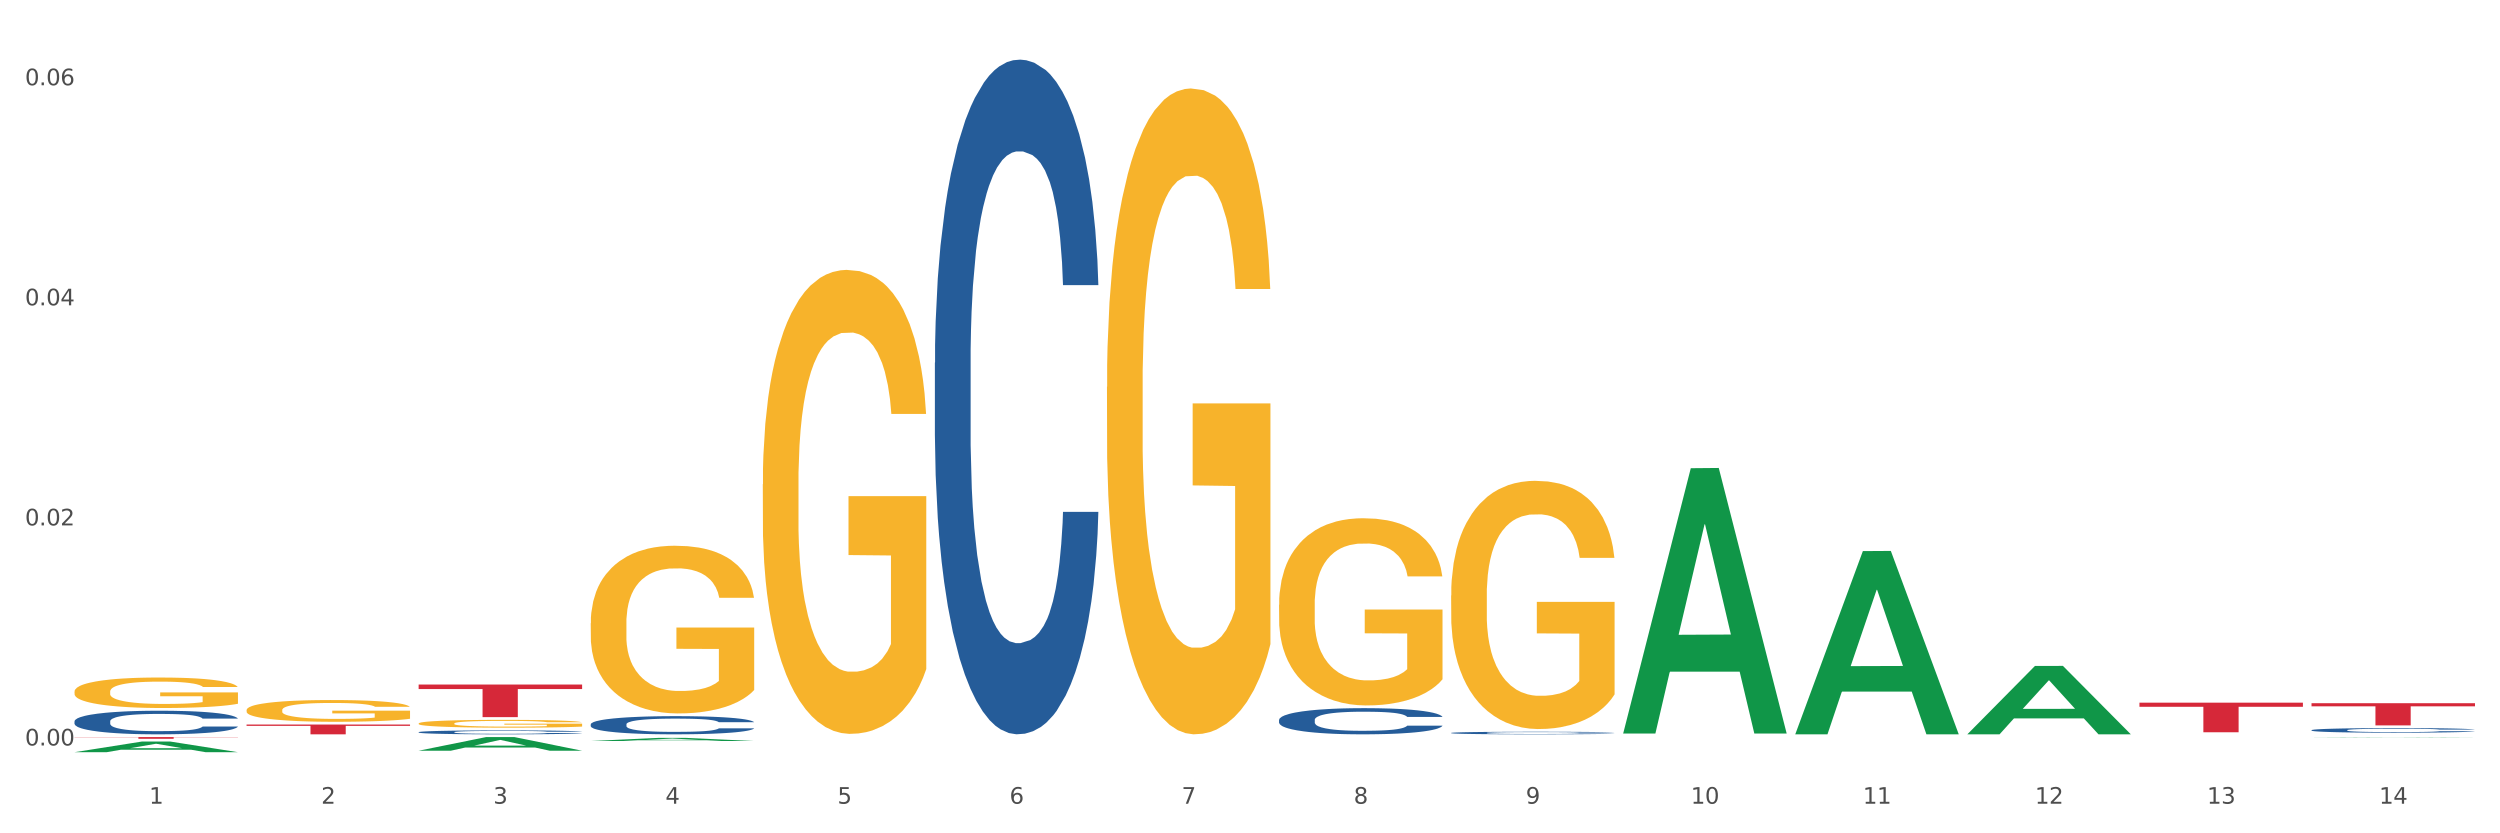 <?xml version="1.0" encoding="utf-8" standalone="no"?>
<!DOCTYPE svg PUBLIC "-//W3C//DTD SVG 1.1//EN"
  "http://www.w3.org/Graphics/SVG/1.1/DTD/svg11.dtd">
<svg xmlns:xlink="http://www.w3.org/1999/xlink" width="1080pt" height="360pt" viewBox="0 0 1080 360" xmlns="http://www.w3.org/2000/svg" version="1.1">
 <rect x="0" y="0" width="1080" height="360" fill="#333333" stroke="none"/>
 <defs>
  <style type="text/css">*{stroke-linejoin: round; stroke-linecap: butt}</style>
 </defs>
 <g id="figure_1">
  <g id="patch_1">
   <path d="M 0 360 
L 1080 360 
L 1080 0 
L 0 0 
z
" style="fill: #ffffff; stroke: #ffffff; stroke-linejoin: miter"/>
  </g>
  <g id="axes_1">
   <g id="matplotlib.axis_1">
    <g id="xtick_1">
     <g id="text_1">
      <!-- 1 -->
      <g style="fill: #4d4d4d" transform="translate(64.432 347.204) scale(0.096 -0.096)">
       <defs>
        <path id="DejaVuSans-31" d="M 794 531 
L 1825 531 
L 1825 4091 
L 703 3866 
L 703 4441 
L 1819 4666 
L 2450 4666 
L 2450 531 
L 3481 531 
L 3481 0 
L 794 0 
L 794 531 
z
" transform="scale(0.016)"/>
       </defs>
       <use xlink:href="#DejaVuSans-31"/>
      </g>
     </g>
    </g>
    <g id="xtick_2">
     <g id="text_2">
      <!-- 2 -->
      <g style="fill: #4d4d4d" transform="translate(138.771 347.204) scale(0.096 -0.096)">
       <defs>
        <path id="DejaVuSans-32" d="M 1228 531 
L 3431 531 
L 3431 0 
L 469 0 
L 469 531 
Q 828 903 1448 1529 
Q 2069 2156 2228 2338 
Q 2531 2678 2651 2914 
Q 2772 3150 2772 3378 
Q 2772 3750 2511 3984 
Q 2250 4219 1831 4219 
Q 1534 4219 1204 4116 
Q 875 4013 500 3803 
L 500 4441 
Q 881 4594 1212 4672 
Q 1544 4750 1819 4750 
Q 2544 4750 2975 4387 
Q 3406 4025 3406 3419 
Q 3406 3131 3298 2873 
Q 3191 2616 2906 2266 
Q 2828 2175 2409 1742 
Q 1991 1309 1228 531 
z
" transform="scale(0.016)"/>
       </defs>
       <use xlink:href="#DejaVuSans-32"/>
      </g>
     </g>
    </g>
    <g id="xtick_3">
     <g id="text_3">
      <!-- 3 -->
      <g style="fill: #4d4d4d" transform="translate(213.109 347.204) scale(0.096 -0.096)">
       <defs>
        <path id="DejaVuSans-33" d="M 2597 2516 
Q 3050 2419 3304 2112 
Q 3559 1806 3559 1356 
Q 3559 666 3084 287 
Q 2609 -91 1734 -91 
Q 1441 -91 1130 -33 
Q 819 25 488 141 
L 488 750 
Q 750 597 1062 519 
Q 1375 441 1716 441 
Q 2309 441 2620 675 
Q 2931 909 2931 1356 
Q 2931 1769 2642 2001 
Q 2353 2234 1838 2234 
L 1294 2234 
L 1294 2753 
L 1863 2753 
Q 2328 2753 2575 2939 
Q 2822 3125 2822 3475 
Q 2822 3834 2567 4026 
Q 2313 4219 1838 4219 
Q 1578 4219 1281 4162 
Q 984 4106 628 3988 
L 628 4550 
Q 988 4650 1302 4700 
Q 1616 4750 1894 4750 
Q 2613 4750 3031 4423 
Q 3450 4097 3450 3541 
Q 3450 3153 3228 2886 
Q 3006 2619 2597 2516 
z
" transform="scale(0.016)"/>
       </defs>
       <use xlink:href="#DejaVuSans-33"/>
      </g>
     </g>
    </g>
    <g id="xtick_4">
     <g id="text_4">
      <!-- 4 -->
      <g style="fill: #4d4d4d" transform="translate(287.448 347.204) scale(0.096 -0.096)">
       <defs>
        <path id="DejaVuSans-34" d="M 2419 4116 
L 825 1625 
L 2419 1625 
L 2419 4116 
z
M 2253 4666 
L 3047 4666 
L 3047 1625 
L 3713 1625 
L 3713 1100 
L 3047 1100 
L 3047 0 
L 2419 0 
L 2419 1100 
L 313 1100 
L 313 1709 
L 2253 4666 
z
" transform="scale(0.016)"/>
       </defs>
       <use xlink:href="#DejaVuSans-34"/>
      </g>
     </g>
    </g>
    <g id="xtick_5">
     <g id="text_5">
      <!-- 5 -->
      <g style="fill: #4d4d4d" transform="translate(361.787 347.204) scale(0.096 -0.096)">
       <defs>
        <path id="DejaVuSans-35" d="M 691 4666 
L 3169 4666 
L 3169 4134 
L 1269 4134 
L 1269 2991 
Q 1406 3038 1543 3061 
Q 1681 3084 1819 3084 
Q 2600 3084 3056 2656 
Q 3513 2228 3513 1497 
Q 3513 744 3044 326 
Q 2575 -91 1722 -91 
Q 1428 -91 1123 -41 
Q 819 9 494 109 
L 494 744 
Q 775 591 1075 516 
Q 1375 441 1709 441 
Q 2250 441 2565 725 
Q 2881 1009 2881 1497 
Q 2881 1984 2565 2268 
Q 2250 2553 1709 2553 
Q 1456 2553 1204 2497 
Q 953 2441 691 2322 
L 691 4666 
z
" transform="scale(0.016)"/>
       </defs>
       <use xlink:href="#DejaVuSans-35"/>
      </g>
     </g>
    </g>
    <g id="xtick_6">
     <g id="text_6">
      <!-- 6 -->
      <g style="fill: #4d4d4d" transform="translate(436.125 347.204) scale(0.096 -0.096)">
       <defs>
        <path id="DejaVuSans-36" d="M 2113 2584 
Q 1688 2584 1439 2293 
Q 1191 2003 1191 1497 
Q 1191 994 1439 701 
Q 1688 409 2113 409 
Q 2538 409 2786 701 
Q 3034 994 3034 1497 
Q 3034 2003 2786 2293 
Q 2538 2584 2113 2584 
z
M 3366 4563 
L 3366 3988 
Q 3128 4100 2886 4159 
Q 2644 4219 2406 4219 
Q 1781 4219 1451 3797 
Q 1122 3375 1075 2522 
Q 1259 2794 1537 2939 
Q 1816 3084 2150 3084 
Q 2853 3084 3261 2657 
Q 3669 2231 3669 1497 
Q 3669 778 3244 343 
Q 2819 -91 2113 -91 
Q 1303 -91 875 529 
Q 447 1150 447 2328 
Q 447 3434 972 4092 
Q 1497 4750 2381 4750 
Q 2619 4750 2861 4703 
Q 3103 4656 3366 4563 
z
" transform="scale(0.016)"/>
       </defs>
       <use xlink:href="#DejaVuSans-36"/>
      </g>
     </g>
    </g>
    <g id="xtick_7">
     <g id="text_7">
      <!-- 7 -->
      <g style="fill: #4d4d4d" transform="translate(510.464 347.204) scale(0.096 -0.096)">
       <defs>
        <path id="DejaVuSans-37" d="M 525 4666 
L 3525 4666 
L 3525 4397 
L 1831 0 
L 1172 0 
L 2766 4134 
L 525 4134 
L 525 4666 
z
" transform="scale(0.016)"/>
       </defs>
       <use xlink:href="#DejaVuSans-37"/>
      </g>
     </g>
    </g>
    <g id="xtick_8">
     <g id="text_8">
      <!-- 8 -->
      <g style="fill: #4d4d4d" transform="translate(584.803 347.204) scale(0.096 -0.096)">
       <defs>
        <path id="DejaVuSans-38" d="M 2034 2216 
Q 1584 2216 1326 1975 
Q 1069 1734 1069 1313 
Q 1069 891 1326 650 
Q 1584 409 2034 409 
Q 2484 409 2743 651 
Q 3003 894 3003 1313 
Q 3003 1734 2745 1975 
Q 2488 2216 2034 2216 
z
M 1403 2484 
Q 997 2584 770 2862 
Q 544 3141 544 3541 
Q 544 4100 942 4425 
Q 1341 4750 2034 4750 
Q 2731 4750 3128 4425 
Q 3525 4100 3525 3541 
Q 3525 3141 3298 2862 
Q 3072 2584 2669 2484 
Q 3125 2378 3379 2068 
Q 3634 1759 3634 1313 
Q 3634 634 3220 271 
Q 2806 -91 2034 -91 
Q 1263 -91 848 271 
Q 434 634 434 1313 
Q 434 1759 690 2068 
Q 947 2378 1403 2484 
z
M 1172 3481 
Q 1172 3119 1398 2916 
Q 1625 2713 2034 2713 
Q 2441 2713 2670 2916 
Q 2900 3119 2900 3481 
Q 2900 3844 2670 4047 
Q 2441 4250 2034 4250 
Q 1625 4250 1398 4047 
Q 1172 3844 1172 3481 
z
" transform="scale(0.016)"/>
       </defs>
       <use xlink:href="#DejaVuSans-38"/>
      </g>
     </g>
    </g>
    <g id="xtick_9">
     <g id="text_9">
      <!-- 9 -->
      <g style="fill: #4d4d4d" transform="translate(659.142 347.204) scale(0.096 -0.096)">
       <defs>
        <path id="DejaVuSans-39" d="M 703 97 
L 703 672 
Q 941 559 1184 500 
Q 1428 441 1663 441 
Q 2288 441 2617 861 
Q 2947 1281 2994 2138 
Q 2813 1869 2534 1725 
Q 2256 1581 1919 1581 
Q 1219 1581 811 2004 
Q 403 2428 403 3163 
Q 403 3881 828 4315 
Q 1253 4750 1959 4750 
Q 2769 4750 3195 4129 
Q 3622 3509 3622 2328 
Q 3622 1225 3098 567 
Q 2575 -91 1691 -91 
Q 1453 -91 1209 -44 
Q 966 3 703 97 
z
M 1959 2075 
Q 2384 2075 2632 2365 
Q 2881 2656 2881 3163 
Q 2881 3666 2632 3958 
Q 2384 4250 1959 4250 
Q 1534 4250 1286 3958 
Q 1038 3666 1038 3163 
Q 1038 2656 1286 2365 
Q 1534 2075 1959 2075 
z
" transform="scale(0.016)"/>
       </defs>
       <use xlink:href="#DejaVuSans-39"/>
      </g>
     </g>
    </g>
    <g id="xtick_10">
     <g id="text_10">
      <!-- 10 -->
      <g style="fill: #4d4d4d" transform="translate(730.426 347.204) scale(0.096 -0.096)">
       <defs>
        <path id="DejaVuSans-30" d="M 2034 4250 
Q 1547 4250 1301 3770 
Q 1056 3291 1056 2328 
Q 1056 1369 1301 889 
Q 1547 409 2034 409 
Q 2525 409 2770 889 
Q 3016 1369 3016 2328 
Q 3016 3291 2770 3770 
Q 2525 4250 2034 4250 
z
M 2034 4750 
Q 2819 4750 3233 4129 
Q 3647 3509 3647 2328 
Q 3647 1150 3233 529 
Q 2819 -91 2034 -91 
Q 1250 -91 836 529 
Q 422 1150 422 2328 
Q 422 3509 836 4129 
Q 1250 4750 2034 4750 
z
" transform="scale(0.016)"/>
       </defs>
       <use xlink:href="#DejaVuSans-31"/>
       <use xlink:href="#DejaVuSans-30" transform="translate(63.623 0)"/>
      </g>
     </g>
    </g>
    <g id="xtick_11">
     <g id="text_11">
      <!-- 11 -->
      <g style="fill: #4d4d4d" transform="translate(804.765 347.204) scale(0.096 -0.096)">
       <use xlink:href="#DejaVuSans-31"/>
       <use xlink:href="#DejaVuSans-31" transform="translate(63.623 0)"/>
      </g>
     </g>
    </g>
    <g id="xtick_12">
     <g id="text_12">
      <!-- 12 -->
      <g style="fill: #4d4d4d" transform="translate(879.104 347.204) scale(0.096 -0.096)">
       <use xlink:href="#DejaVuSans-31"/>
       <use xlink:href="#DejaVuSans-32" transform="translate(63.623 0)"/>
      </g>
     </g>
    </g>
    <g id="xtick_13">
     <g id="text_13">
      <!-- 13 -->
      <g style="fill: #4d4d4d" transform="translate(953.442 347.204) scale(0.096 -0.096)">
       <use xlink:href="#DejaVuSans-31"/>
       <use xlink:href="#DejaVuSans-33" transform="translate(63.623 0)"/>
      </g>
     </g>
    </g>
    <g id="xtick_14">
     <g id="text_14">
      <!-- 14 -->
      <g style="fill: #4d4d4d" transform="translate(1027.781 347.204) scale(0.096 -0.096)">
       <use xlink:href="#DejaVuSans-31"/>
       <use xlink:href="#DejaVuSans-34" transform="translate(63.623 0)"/>
      </g>
     </g>
    </g>
    <g id="xtick_15"/>
    <g id="xtick_16"/>
    <g id="xtick_17"/>
    <g id="xtick_18"/>
    <g id="xtick_19"/>
    <g id="xtick_20"/>
    <g id="xtick_21"/>
    <g id="xtick_22"/>
    <g id="xtick_23"/>
    <g id="xtick_24"/>
    <g id="xtick_25"/>
    <g id="xtick_26"/>
    <g id="xtick_27"/>
   </g>
   <g id="matplotlib.axis_2">
    <g id="ytick_1">
     <g id="text_15">
      <!-- 0.00 -->
      <g style="fill: #4d4d4d" transform="translate(10.8 322.047) scale(0.096 -0.096)">
       <defs>
        <path id="DejaVuSans-2e" d="M 684 794 
L 1344 794 
L 1344 0 
L 684 0 
L 684 794 
z
" transform="scale(0.016)"/>
       </defs>
       <use xlink:href="#DejaVuSans-30"/>
       <use xlink:href="#DejaVuSans-2e" transform="translate(63.623 0)"/>
       <use xlink:href="#DejaVuSans-30" transform="translate(95.41 0)"/>
       <use xlink:href="#DejaVuSans-30" transform="translate(159.033 0)"/>
      </g>
     </g>
    </g>
    <g id="ytick_2">
     <g id="text_16">
      <!-- 0.02 -->
      <g style="fill: #4d4d4d" transform="translate(10.8 226.975) scale(0.096 -0.096)">
       <use xlink:href="#DejaVuSans-30"/>
       <use xlink:href="#DejaVuSans-2e" transform="translate(63.623 0)"/>
       <use xlink:href="#DejaVuSans-30" transform="translate(95.41 0)"/>
       <use xlink:href="#DejaVuSans-32" transform="translate(159.033 0)"/>
      </g>
     </g>
    </g>
    <g id="ytick_3">
     <g id="text_17">
      <!-- 0.04 -->
      <g style="fill: #4d4d4d" transform="translate(10.8 131.903) scale(0.096 -0.096)">
       <use xlink:href="#DejaVuSans-30"/>
       <use xlink:href="#DejaVuSans-2e" transform="translate(63.623 0)"/>
       <use xlink:href="#DejaVuSans-30" transform="translate(95.41 0)"/>
       <use xlink:href="#DejaVuSans-34" transform="translate(159.033 0)"/>
      </g>
     </g>
    </g>
    <g id="ytick_4">
     <g id="text_18">
      <!-- 0.06 -->
      <g style="fill: #4d4d4d" transform="translate(10.8 36.831) scale(0.096 -0.096)">
       <use xlink:href="#DejaVuSans-30"/>
       <use xlink:href="#DejaVuSans-2e" transform="translate(63.623 0)"/>
       <use xlink:href="#DejaVuSans-30" transform="translate(95.41 0)"/>
       <use xlink:href="#DejaVuSans-36" transform="translate(159.033 0)"/>
      </g>
     </g>
    </g>
    <g id="ytick_5"/>
    <g id="ytick_6"/>
    <g id="ytick_7"/>
   </g>
   <g id="PolyCollection_1">
    <path d="M 32.175 324.941 
L 32.248 324.936 
L 61.37 320.336 
L 73.456 320.332 
L 102.797 324.95 
L 88.818 324.95 
L 82.484 323.874 
L 52.415 323.874 
L 52.197 323.892 
L 46.081 324.95 
L 32.175 324.95 
L 32.175 324.941 
L 56.201 323.232 
L 78.698 323.228 
L 67.559 321.316 
L 67.413 321.307 
L 67.267 321.32 
L 56.128 323.228 
L 56.201 323.232 
L 32.175 324.941 
z
" clip-path="url(#pda00fcd99c)" style="fill: #109648"/>
    <path d="M 552.546 311.003 
L 552.629 310.993 
L 552.629 310.704 
L 552.88 310.312 
L 553.798 309.589 
L 554.967 309.042 
L 556.97 308.402 
L 558.055 308.133 
L 559.475 307.834 
L 562.396 307.348 
L 565.735 306.935 
L 568.073 306.708 
L 569.826 306.564 
L 573.749 306.306 
L 576.003 306.192 
L 578.34 306.099 
L 580.344 306.037 
L 583.683 305.965 
L 586.354 305.934 
L 589.443 305.924 
L 592.031 305.934 
L 595.453 305.975 
L 600.462 306.099 
L 602.382 306.171 
L 604.97 306.295 
L 607.641 306.46 
L 609.811 306.626 
L 612.316 306.863 
L 614.903 307.173 
L 617.408 307.565 
L 619.161 307.927 
L 620.58 308.309 
L 621.832 308.773 
L 622.75 309.279 
L 623.168 309.702 
L 607.891 309.702 
L 607.474 309.32 
L 606.639 308.907 
L 605.804 308.629 
L 604.886 308.402 
L 603.467 308.143 
L 602.215 307.978 
L 600.128 307.782 
L 598.208 307.658 
L 596.622 307.586 
L 594.702 307.524 
L 590.612 307.462 
L 587.69 307.462 
L 585.853 307.483 
L 583.6 307.534 
L 581.68 307.607 
L 579.426 307.73 
L 577.673 307.865 
L 575.92 308.04 
L 574.918 308.164 
L 573.415 308.391 
L 572.414 308.577 
L 571.078 308.897 
L 570.327 309.124 
L 568.991 309.713 
L 568.407 310.146 
L 568.156 310.446 
L 567.989 310.776 
L 567.989 312.387 
L 568.49 313.11 
L 568.908 313.419 
L 569.575 313.77 
L 570.827 314.225 
L 572.664 314.669 
L 574.584 314.989 
L 576.17 315.185 
L 577.673 315.33 
L 579.175 315.443 
L 581.012 315.546 
L 582.514 315.608 
L 584.768 315.67 
L 587.439 315.701 
L 589.526 315.701 
L 593.784 315.65 
L 595.704 315.598 
L 597.54 315.526 
L 599.544 315.412 
L 601.13 315.288 
L 602.048 315.195 
L 603.551 314.999 
L 604.719 314.793 
L 605.721 314.555 
L 606.389 314.349 
L 607.14 314.039 
L 607.724 313.688 
L 607.891 313.502 
L 623.168 313.502 
L 622.834 313.874 
L 622.249 314.235 
L 621.081 314.72 
L 620.163 314.999 
L 618.743 315.34 
L 617.241 315.629 
L 615.154 315.949 
L 613.234 316.187 
L 611.23 316.393 
L 609.06 316.579 
L 605.137 316.837 
L 603.718 316.909 
L 600.712 317.033 
L 598.375 317.105 
L 594.952 317.178 
L 591.446 317.219 
L 587.773 317.229 
L 584.518 317.209 
L 580.928 317.147 
L 578.674 317.085 
L 576.17 316.992 
L 573.248 316.847 
L 570.494 316.672 
L 567.906 316.465 
L 565.485 316.228 
L 563.231 315.959 
L 560.309 315.515 
L 558.139 315.082 
L 556.553 314.679 
L 555.468 314.338 
L 554.382 313.905 
L 553.798 313.605 
L 552.88 312.883 
L 552.546 312.211 
L 552.546 311.003 
z
" clip-path="url(#pda00fcd99c)" style="fill: #255c99"/>
    <path d="M 403.869 156.716 
L 403.952 156.45 
L 403.952 148.997 
L 404.202 138.883 
L 405.121 120.251 
L 406.289 106.144 
L 408.293 89.641 
L 409.378 82.72 
L 410.797 75.001 
L 413.719 62.491 
L 417.058 51.844 
L 419.395 45.989 
L 421.148 42.262 
L 425.072 35.608 
L 427.326 32.68 
L 429.663 30.284 
L 431.666 28.687 
L 435.006 26.824 
L 437.677 26.026 
L 440.766 25.759 
L 443.353 26.026 
L 446.776 27.09 
L 451.785 30.284 
L 453.704 32.148 
L 456.292 35.342 
L 458.964 39.6 
L 461.134 43.859 
L 463.638 49.981 
L 466.226 57.966 
L 468.73 68.081 
L 470.483 77.397 
L 471.903 87.245 
L 473.155 99.223 
L 474.073 112.266 
L 474.49 123.179 
L 459.214 123.179 
L 458.797 113.33 
L 457.962 102.683 
L 457.127 95.497 
L 456.209 89.641 
L 454.79 82.987 
L 453.538 78.728 
L 451.451 73.671 
L 449.531 70.476 
L 447.945 68.613 
L 446.025 67.016 
L 441.934 65.419 
L 439.012 65.419 
L 437.176 65.952 
L 434.922 67.282 
L 433.002 69.146 
L 430.748 72.34 
L 428.995 75.8 
L 427.242 80.325 
L 426.24 83.519 
L 424.738 89.375 
L 423.736 94.166 
L 422.401 102.417 
L 421.649 108.273 
L 420.314 123.445 
L 419.729 134.624 
L 419.479 142.343 
L 419.312 150.861 
L 419.312 192.384 
L 419.813 211.016 
L 420.23 219.001 
L 420.898 228.051 
L 422.15 239.762 
L 423.987 251.208 
L 425.907 259.459 
L 427.493 264.516 
L 428.995 268.243 
L 430.498 271.171 
L 432.334 273.832 
L 433.837 275.429 
L 436.091 277.026 
L 438.762 277.825 
L 440.849 277.825 
L 445.106 276.494 
L 447.026 275.163 
L 448.863 273.3 
L 450.866 270.372 
L 452.452 267.178 
L 453.371 264.782 
L 454.873 259.725 
L 456.042 254.402 
L 457.044 248.28 
L 457.711 242.956 
L 458.463 234.971 
L 459.047 225.921 
L 459.214 221.13 
L 474.49 221.13 
L 474.156 230.712 
L 473.572 240.028 
L 472.403 252.539 
L 471.485 259.725 
L 470.066 268.509 
L 468.563 275.962 
L 466.477 284.213 
L 464.557 290.335 
L 462.553 295.658 
L 460.383 300.45 
L 456.459 307.104 
L 455.04 308.967 
L 452.035 312.161 
L 449.698 314.024 
L 446.275 315.888 
L 442.769 316.952 
L 439.096 317.218 
L 435.84 316.686 
L 432.251 315.089 
L 429.997 313.492 
L 427.493 311.096 
L 424.571 307.37 
L 421.816 302.845 
L 419.228 297.522 
L 416.808 291.4 
L 414.554 284.479 
L 411.632 273.034 
L 409.462 261.855 
L 407.875 251.474 
L 406.79 242.69 
L 405.705 231.511 
L 405.121 223.792 
L 404.202 205.16 
L 403.869 187.859 
L 403.869 156.716 
z
" clip-path="url(#pda00fcd99c)" style="fill: #255c99"/>
    <path d="M 180.852 316.291 
L 180.936 316.29 
L 180.936 316.246 
L 181.186 316.187 
L 182.105 316.078 
L 183.273 315.996 
L 185.277 315.899 
L 186.362 315.859 
L 187.781 315.814 
L 190.703 315.741 
L 194.042 315.679 
L 196.379 315.644 
L 198.132 315.623 
L 202.056 315.584 
L 204.31 315.567 
L 206.647 315.553 
L 208.65 315.543 
L 211.989 315.532 
L 214.661 315.528 
L 217.749 315.526 
L 220.337 315.528 
L 223.76 315.534 
L 228.768 315.553 
L 230.688 315.563 
L 233.276 315.582 
L 235.947 315.607 
L 238.118 315.632 
L 240.622 315.668 
L 243.21 315.714 
L 245.714 315.773 
L 247.467 315.828 
L 248.886 315.885 
L 250.139 315.955 
L 251.057 316.032 
L 251.474 316.095 
L 236.198 316.095 
L 235.78 316.038 
L 234.946 315.976 
L 234.111 315.934 
L 233.193 315.899 
L 231.774 315.861 
L 230.521 315.836 
L 228.434 315.806 
L 226.514 315.787 
L 224.928 315.777 
L 223.008 315.767 
L 218.918 315.758 
L 215.996 315.758 
L 214.16 315.761 
L 211.906 315.769 
L 209.986 315.78 
L 207.732 315.798 
L 205.979 315.819 
L 204.226 315.845 
L 203.224 315.864 
L 201.722 315.898 
L 200.72 315.926 
L 199.384 315.974 
L 198.633 316.008 
L 197.297 316.097 
L 196.713 316.162 
L 196.463 316.207 
L 196.296 316.257 
L 196.296 316.5 
L 196.797 316.609 
L 197.214 316.655 
L 197.882 316.708 
L 199.134 316.777 
L 200.97 316.844 
L 202.89 316.892 
L 204.476 316.921 
L 205.979 316.943 
L 207.482 316.96 
L 209.318 316.976 
L 210.821 316.985 
L 213.075 316.994 
L 215.746 316.999 
L 217.833 316.999 
L 222.09 316.991 
L 224.01 316.984 
L 225.847 316.973 
L 227.85 316.956 
L 229.436 316.937 
L 230.354 316.923 
L 231.857 316.893 
L 233.026 316.862 
L 234.027 316.826 
L 234.695 316.795 
L 235.447 316.749 
L 236.031 316.696 
L 236.198 316.668 
L 251.474 316.668 
L 251.14 316.724 
L 250.556 316.778 
L 249.387 316.851 
L 248.469 316.893 
L 247.05 316.945 
L 245.547 316.988 
L 243.46 317.036 
L 241.54 317.072 
L 239.537 317.103 
L 237.367 317.131 
L 233.443 317.17 
L 232.024 317.181 
L 229.019 317.2 
L 226.681 317.211 
L 223.259 317.222 
L 219.753 317.228 
L 216.08 317.229 
L 212.824 317.226 
L 209.235 317.217 
L 206.981 317.208 
L 204.476 317.194 
L 201.555 317.172 
L 198.8 317.145 
L 196.212 317.114 
L 193.791 317.078 
L 191.538 317.038 
L 188.616 316.971 
L 186.445 316.906 
L 184.859 316.845 
L 183.774 316.794 
L 182.689 316.728 
L 182.105 316.683 
L 181.186 316.574 
L 180.852 316.473 
L 180.852 316.291 
z
" clip-path="url(#pda00fcd99c)" style="fill: #255c99"/>
    <path d="M 32.175 311.613 
L 32.258 311.604 
L 32.258 311.343 
L 32.509 310.989 
L 33.427 310.337 
L 34.596 309.844 
L 36.599 309.266 
L 37.684 309.024 
L 39.104 308.754 
L 42.025 308.316 
L 45.364 307.944 
L 47.702 307.739 
L 49.455 307.609 
L 53.378 307.376 
L 55.632 307.273 
L 57.969 307.19 
L 59.973 307.134 
L 63.312 307.068 
L 65.983 307.041 
L 69.072 307.031 
L 71.66 307.041 
L 75.082 307.078 
L 80.091 307.19 
L 82.011 307.255 
L 84.599 307.367 
L 87.27 307.516 
L 89.44 307.665 
L 91.945 307.879 
L 94.533 308.158 
L 97.037 308.512 
L 98.79 308.838 
L 100.209 309.183 
L 101.461 309.602 
L 102.379 310.058 
L 102.797 310.44 
L 87.52 310.44 
L 87.103 310.095 
L 86.268 309.723 
L 85.434 309.471 
L 84.515 309.266 
L 83.096 309.034 
L 81.844 308.885 
L 79.757 308.708 
L 77.837 308.596 
L 76.251 308.531 
L 74.331 308.475 
L 70.241 308.419 
L 67.319 308.419 
L 65.482 308.438 
L 63.229 308.484 
L 61.309 308.549 
L 59.055 308.661 
L 57.302 308.782 
L 55.549 308.94 
L 54.547 309.052 
L 53.044 309.257 
L 52.043 309.425 
L 50.707 309.713 
L 49.956 309.918 
L 48.62 310.449 
L 48.036 310.84 
L 47.785 311.11 
L 47.618 311.409 
L 47.618 312.861 
L 48.119 313.513 
L 48.537 313.793 
L 49.204 314.109 
L 50.457 314.519 
L 52.293 314.92 
L 54.213 315.208 
L 55.799 315.385 
L 57.302 315.516 
L 58.804 315.618 
L 60.641 315.711 
L 62.143 315.767 
L 64.397 315.823 
L 67.069 315.851 
L 69.155 315.851 
L 73.413 315.804 
L 75.333 315.758 
L 77.169 315.693 
L 79.173 315.59 
L 80.759 315.478 
L 81.677 315.395 
L 83.18 315.218 
L 84.348 315.031 
L 85.35 314.817 
L 86.018 314.631 
L 86.769 314.352 
L 87.353 314.035 
L 87.52 313.867 
L 102.797 313.867 
L 102.463 314.203 
L 101.879 314.528 
L 100.71 314.966 
L 99.792 315.218 
L 98.372 315.525 
L 96.87 315.786 
L 94.783 316.074 
L 92.863 316.289 
L 90.86 316.475 
L 88.689 316.643 
L 84.766 316.875 
L 83.347 316.941 
L 80.341 317.052 
L 78.004 317.118 
L 74.581 317.183 
L 71.075 317.22 
L 67.402 317.229 
L 64.147 317.211 
L 60.557 317.155 
L 58.303 317.099 
L 55.799 317.015 
L 52.877 316.885 
L 50.123 316.726 
L 47.535 316.54 
L 45.114 316.326 
L 42.86 316.084 
L 39.938 315.683 
L 37.768 315.292 
L 36.182 314.929 
L 35.097 314.622 
L 34.011 314.23 
L 33.427 313.96 
L 32.509 313.308 
L 32.175 312.703 
L 32.175 311.613 
z
" clip-path="url(#pda00fcd99c)" style="fill: #255c99"/>
    <path d="M 106.514 306.758 
L 106.597 306.75 
L 106.597 306.441 
L 106.764 306.175 
L 107.598 305.531 
L 108.848 304.998 
L 109.765 304.715 
L 110.683 304.483 
L 111.767 304.251 
L 113.101 304.011 
L 115.519 303.659 
L 117.019 303.479 
L 118.854 303.29 
L 122.189 303.015 
L 124.607 302.861 
L 127.108 302.732 
L 131.194 302.577 
L 133.862 302.509 
L 136.697 302.457 
L 140.115 302.423 
L 142.7 302.414 
L 148.37 302.44 
L 153.206 302.517 
L 155.54 302.577 
L 158.542 302.68 
L 160.126 302.749 
L 162.711 302.886 
L 165.379 303.067 
L 167.213 303.221 
L 169.965 303.513 
L 172.049 303.805 
L 173.967 304.166 
L 174.968 304.415 
L 175.718 304.646 
L 176.385 304.913 
L 177.052 305.333 
L 162.044 305.333 
L 161.46 305.033 
L 160.543 304.749 
L 159.209 304.475 
L 158.042 304.303 
L 156.041 304.088 
L 154.206 303.951 
L 152.289 303.848 
L 149.954 303.762 
L 148.12 303.719 
L 145.535 303.685 
L 140.449 303.693 
L 137.03 303.762 
L 134.696 303.848 
L 133.195 303.925 
L 131.861 304.011 
L 130.36 304.131 
L 128.609 304.312 
L 127.358 304.475 
L 126.108 304.681 
L 125.107 304.887 
L 124.19 305.127 
L 123.44 305.385 
L 122.856 305.651 
L 122.356 305.977 
L 121.939 306.518 
L 121.939 307.694 
L 122.106 307.96 
L 122.522 308.312 
L 123.023 308.579 
L 123.856 308.896 
L 124.607 309.111 
L 126.024 309.42 
L 127.609 309.678 
L 128.859 309.841 
L 130.11 309.978 
L 132.278 310.167 
L 134.696 310.322 
L 136.78 310.416 
L 139.615 310.502 
L 141.533 310.536 
L 143.2 310.553 
L 147.286 310.553 
L 150.204 310.528 
L 153.456 310.467 
L 155.957 310.39 
L 158.042 310.296 
L 160.376 310.141 
L 161.877 309.995 
L 161.877 308.201 
L 143.534 308.192 
L 143.534 306.999 
L 177.135 306.999 
L 177.135 310.502 
L 175.718 310.682 
L 174.134 310.845 
L 172.466 310.991 
L 169.965 311.171 
L 166.963 311.343 
L 164.295 311.463 
L 161.46 311.566 
L 158.125 311.661 
L 153.789 311.747 
L 151.121 311.781 
L 147.786 311.807 
L 143.867 311.815 
L 140.449 311.798 
L 137.114 311.755 
L 133.612 311.678 
L 130.193 311.566 
L 127.609 311.455 
L 125.024 311.317 
L 122.272 311.137 
L 120.104 310.965 
L 118.437 310.811 
L 116.603 310.613 
L 114.601 310.356 
L 113.101 310.124 
L 111.767 309.884 
L 110.349 309.575 
L 109.349 309.308 
L 108.348 308.974 
L 107.764 308.725 
L 107.097 308.338 
L 106.597 307.797 
L 106.514 306.758 
z
" clip-path="url(#pda00fcd99c)" style="fill: #f7b32b"/>
    <path d="M 180.852 312.538 
L 180.936 312.535 
L 180.936 312.424 
L 181.103 312.329 
L 181.936 312.097 
L 183.187 311.906 
L 184.104 311.804 
L 185.021 311.721 
L 186.105 311.638 
L 187.439 311.551 
L 189.857 311.425 
L 191.358 311.36 
L 193.192 311.292 
L 196.528 311.193 
L 198.946 311.138 
L 201.447 311.091 
L 205.533 311.036 
L 208.201 311.011 
L 211.036 310.993 
L 214.454 310.98 
L 217.039 310.977 
L 222.709 310.987 
L 227.545 311.014 
L 229.879 311.036 
L 232.881 311.073 
L 234.465 311.098 
L 237.05 311.147 
L 239.718 311.212 
L 241.552 311.267 
L 244.304 311.372 
L 246.388 311.477 
L 248.306 311.607 
L 249.306 311.696 
L 250.057 311.779 
L 250.724 311.875 
L 251.391 312.026 
L 236.383 312.026 
L 235.799 311.918 
L 234.882 311.816 
L 233.548 311.718 
L 232.38 311.656 
L 230.379 311.579 
L 228.545 311.53 
L 226.627 311.493 
L 224.293 311.462 
L 222.458 311.446 
L 219.874 311.434 
L 214.788 311.437 
L 211.369 311.462 
L 209.034 311.493 
L 207.534 311.52 
L 206.2 311.551 
L 204.699 311.594 
L 202.948 311.659 
L 201.697 311.718 
L 200.446 311.792 
L 199.446 311.866 
L 198.529 311.952 
L 197.778 312.045 
L 197.195 312.14 
L 196.694 312.258 
L 196.277 312.452 
L 196.277 312.875 
L 196.444 312.97 
L 196.861 313.097 
L 197.361 313.192 
L 198.195 313.307 
L 198.946 313.384 
L 200.363 313.495 
L 201.947 313.587 
L 203.198 313.646 
L 204.449 313.695 
L 206.616 313.763 
L 209.034 313.819 
L 211.119 313.853 
L 213.954 313.884 
L 215.871 313.896 
L 217.539 313.902 
L 221.625 313.902 
L 224.543 313.893 
L 227.795 313.871 
L 230.296 313.843 
L 232.38 313.809 
L 234.715 313.754 
L 236.216 313.701 
L 236.216 313.057 
L 217.873 313.054 
L 217.873 312.625 
L 251.474 312.625 
L 251.474 313.884 
L 250.057 313.948 
L 248.473 314.007 
L 246.805 314.059 
L 244.304 314.124 
L 241.302 314.186 
L 238.634 314.229 
L 235.799 314.266 
L 232.464 314.3 
L 228.128 314.331 
L 225.46 314.343 
L 222.125 314.352 
L 218.206 314.356 
L 214.788 314.349 
L 211.452 314.334 
L 207.951 314.306 
L 204.532 314.266 
L 201.947 314.226 
L 199.362 314.177 
L 196.611 314.112 
L 194.443 314.05 
L 192.776 313.995 
L 190.941 313.924 
L 188.94 313.831 
L 187.439 313.748 
L 186.105 313.661 
L 184.688 313.55 
L 183.687 313.455 
L 182.687 313.334 
L 182.103 313.245 
L 181.436 313.106 
L 180.936 312.912 
L 180.852 312.538 
z
" clip-path="url(#pda00fcd99c)" style="fill: #f7b32b"/>
    <path d="M 255.191 269.235 
L 255.275 269.169 
L 255.275 266.787 
L 255.441 264.736 
L 256.275 259.774 
L 257.526 255.671 
L 258.443 253.488 
L 259.36 251.701 
L 260.444 249.915 
L 261.778 248.062 
L 264.196 245.35 
L 265.697 243.96 
L 267.531 242.504 
L 270.866 240.387 
L 273.284 239.196 
L 275.786 238.204 
L 279.871 237.013 
L 282.539 236.483 
L 285.374 236.087 
L 288.793 235.822 
L 291.377 235.756 
L 297.047 235.954 
L 301.883 236.55 
L 304.218 237.013 
L 307.219 237.807 
L 308.804 238.336 
L 311.388 239.395 
L 314.057 240.784 
L 315.891 241.975 
L 318.642 244.225 
L 320.727 246.474 
L 322.645 249.253 
L 323.645 251.172 
L 324.395 252.959 
L 325.062 255.01 
L 325.73 258.252 
L 310.721 258.252 
L 310.138 255.936 
L 309.221 253.753 
L 307.886 251.635 
L 306.719 250.312 
L 304.718 248.658 
L 302.884 247.599 
L 300.966 246.805 
L 298.631 246.144 
L 296.797 245.813 
L 294.212 245.548 
L 289.126 245.614 
L 285.708 246.144 
L 283.373 246.805 
L 281.872 247.401 
L 280.538 248.062 
L 279.037 248.989 
L 277.286 250.378 
L 276.036 251.635 
L 274.785 253.223 
L 273.785 254.811 
L 272.867 256.664 
L 272.117 258.649 
L 271.533 260.7 
L 271.033 263.214 
L 270.616 267.382 
L 270.616 276.447 
L 270.783 278.498 
L 271.2 281.211 
L 271.7 283.262 
L 272.534 285.71 
L 273.284 287.364 
L 274.702 289.746 
L 276.286 291.731 
L 277.537 292.988 
L 278.787 294.047 
L 280.955 295.503 
L 283.373 296.693 
L 285.458 297.421 
L 288.292 298.083 
L 290.21 298.348 
L 291.878 298.48 
L 295.963 298.48 
L 298.882 298.281 
L 302.133 297.818 
L 304.635 297.223 
L 306.719 296.495 
L 309.054 295.304 
L 310.555 294.179 
L 310.555 280.351 
L 292.211 280.285 
L 292.211 271.088 
L 325.813 271.088 
L 325.813 298.083 
L 324.395 299.472 
L 322.811 300.73 
L 321.144 301.854 
L 318.642 303.244 
L 315.641 304.567 
L 312.973 305.493 
L 310.138 306.287 
L 306.803 307.015 
L 302.467 307.677 
L 299.799 307.942 
L 296.464 308.14 
L 292.545 308.206 
L 289.126 308.074 
L 285.791 307.743 
L 282.289 307.148 
L 278.871 306.287 
L 276.286 305.427 
L 273.701 304.369 
L 270.95 302.979 
L 268.782 301.656 
L 267.114 300.465 
L 265.28 298.943 
L 263.279 296.958 
L 261.778 295.172 
L 260.444 293.319 
L 259.027 290.937 
L 258.026 288.886 
L 257.025 286.306 
L 256.442 284.387 
L 255.775 281.409 
L 255.275 277.241 
L 255.191 269.235 
z
" clip-path="url(#pda00fcd99c)" style="fill: #f7b32b"/>
    <path d="M 329.53 209.213 
L 329.613 209.03 
L 329.613 202.44 
L 329.78 196.766 
L 330.614 183.036 
L 331.864 171.687 
L 332.782 165.646 
L 333.699 160.703 
L 334.783 155.761 
L 336.117 150.635 
L 338.535 143.13 
L 340.036 139.286 
L 341.87 135.259 
L 345.205 129.401 
L 347.623 126.106 
L 350.124 123.36 
L 354.21 120.065 
L 356.878 118.6 
L 359.713 117.502 
L 363.131 116.77 
L 365.716 116.587 
L 371.386 117.136 
L 376.222 118.783 
L 378.557 120.065 
L 381.558 122.262 
L 383.142 123.726 
L 385.727 126.655 
L 388.395 130.499 
L 390.23 133.794 
L 392.981 140.018 
L 395.066 146.242 
L 396.983 153.93 
L 397.984 159.239 
L 398.734 164.182 
L 399.401 169.856 
L 400.068 178.826 
L 385.06 178.826 
L 384.476 172.419 
L 383.559 166.378 
L 382.225 160.52 
L 381.058 156.859 
L 379.057 152.283 
L 377.222 149.354 
L 375.305 147.157 
L 372.97 145.327 
L 371.136 144.411 
L 368.551 143.679 
L 363.465 143.862 
L 360.046 145.327 
L 357.712 147.157 
L 356.211 148.805 
L 354.877 150.635 
L 353.376 153.198 
L 351.625 157.042 
L 350.375 160.52 
L 349.124 164.914 
L 348.123 169.307 
L 347.206 174.433 
L 346.456 179.924 
L 345.872 185.599 
L 345.372 192.555 
L 344.955 204.088 
L 344.955 229.167 
L 345.122 234.841 
L 345.539 242.347 
L 346.039 248.021 
L 346.873 254.794 
L 347.623 259.371 
L 349.04 265.961 
L 350.625 271.453 
L 351.875 274.931 
L 353.126 277.86 
L 355.294 281.887 
L 357.712 285.182 
L 359.796 287.195 
L 362.631 289.026 
L 364.549 289.758 
L 366.216 290.124 
L 370.302 290.124 
L 373.22 289.575 
L 376.472 288.294 
L 378.973 286.646 
L 381.058 284.633 
L 383.392 281.338 
L 384.893 278.226 
L 384.893 239.967 
L 366.55 239.784 
L 366.55 214.339 
L 400.152 214.339 
L 400.152 289.026 
L 398.734 292.87 
L 397.15 296.348 
L 395.482 299.46 
L 392.981 303.304 
L 389.979 306.966 
L 387.311 309.528 
L 384.476 311.725 
L 381.141 313.739 
L 376.806 315.569 
L 374.137 316.301 
L 370.802 316.851 
L 366.884 317.034 
L 363.465 316.668 
L 360.13 315.752 
L 356.628 314.105 
L 353.209 311.725 
L 350.625 309.345 
L 348.04 306.416 
L 345.288 302.572 
L 343.121 298.911 
L 341.453 295.616 
L 339.619 291.406 
L 337.618 285.914 
L 336.117 280.972 
L 334.783 275.846 
L 333.365 269.256 
L 332.365 263.581 
L 331.364 256.442 
L 330.781 251.133 
L 330.113 242.896 
L 329.613 231.363 
L 329.53 209.213 
z
" clip-path="url(#pda00fcd99c)" style="fill: #f7b32b"/>
    <path d="M 478.207 167.143 
L 478.291 166.889 
L 478.291 157.715 
L 478.457 149.816 
L 479.291 130.705 
L 480.542 114.906 
L 481.459 106.497 
L 482.376 99.617 
L 483.46 92.737 
L 484.794 85.603 
L 487.212 75.155 
L 488.713 69.804 
L 490.547 64.198 
L 493.882 56.044 
L 496.3 51.457 
L 498.802 47.635 
L 502.887 43.049 
L 505.555 41.01 
L 508.39 39.481 
L 511.809 38.462 
L 514.394 38.207 
L 520.063 38.971 
L 524.899 41.265 
L 527.234 43.049 
L 530.236 46.106 
L 531.82 48.145 
L 534.405 52.222 
L 537.073 57.573 
L 538.907 62.16 
L 541.658 70.823 
L 543.743 79.487 
L 545.661 90.189 
L 546.661 97.579 
L 547.412 104.459 
L 548.079 112.358 
L 548.746 124.844 
L 533.737 124.844 
L 533.154 115.926 
L 532.237 107.517 
L 530.903 99.363 
L 529.735 94.266 
L 527.734 87.896 
L 525.9 83.819 
L 523.982 80.761 
L 521.648 78.213 
L 519.813 76.939 
L 517.228 75.92 
L 512.142 76.174 
L 508.724 78.213 
L 506.389 80.761 
L 504.888 83.054 
L 503.554 85.603 
L 502.054 89.17 
L 500.303 94.521 
L 499.052 99.363 
L 497.801 105.478 
L 496.801 111.594 
L 495.884 118.729 
L 495.133 126.373 
L 494.549 134.272 
L 494.049 143.955 
L 493.632 160.009 
L 493.632 194.918 
L 493.799 202.817 
L 494.216 213.265 
L 494.716 221.164 
L 495.55 230.592 
L 496.3 236.963 
L 497.718 246.136 
L 499.302 253.78 
L 500.553 258.622 
L 501.803 262.699 
L 503.971 268.305 
L 506.389 272.892 
L 508.474 275.695 
L 511.309 278.243 
L 513.226 279.262 
L 514.894 279.772 
L 518.979 279.772 
L 521.898 279.007 
L 525.149 277.223 
L 527.651 274.93 
L 529.735 272.127 
L 532.07 267.54 
L 533.571 263.209 
L 533.571 209.952 
L 515.227 209.697 
L 515.227 174.278 
L 548.829 174.278 
L 548.829 278.243 
L 547.412 283.594 
L 545.827 288.435 
L 544.16 292.767 
L 541.658 298.118 
L 538.657 303.215 
L 535.989 306.782 
L 533.154 309.84 
L 529.819 312.643 
L 525.483 315.191 
L 522.815 316.21 
L 519.48 316.975 
L 515.561 317.229 
L 512.142 316.72 
L 508.807 315.446 
L 505.305 313.152 
L 501.887 309.84 
L 499.302 306.527 
L 496.717 302.45 
L 493.966 297.099 
L 491.798 292.003 
L 490.13 287.416 
L 488.296 281.555 
L 486.295 273.911 
L 484.794 267.031 
L 483.46 259.896 
L 482.043 250.723 
L 481.042 242.823 
L 480.042 232.886 
L 479.458 225.496 
L 478.791 214.029 
L 478.291 197.976 
L 478.207 167.143 
z
" clip-path="url(#pda00fcd99c)" style="fill: #f7b32b"/>
    <path d="M 552.546 261.251 
L 552.629 261.177 
L 552.629 258.518 
L 552.796 256.228 
L 553.63 250.689 
L 554.881 246.11 
L 555.798 243.672 
L 556.715 241.678 
L 557.799 239.684 
L 559.133 237.616 
L 561.551 234.588 
L 563.052 233.037 
L 564.886 231.412 
L 568.221 229.048 
L 570.639 227.719 
L 573.141 226.611 
L 577.226 225.282 
L 579.894 224.691 
L 582.729 224.248 
L 586.148 223.952 
L 588.732 223.878 
L 594.402 224.1 
L 599.238 224.765 
L 601.573 225.282 
L 604.574 226.168 
L 606.158 226.759 
L 608.743 227.94 
L 611.411 229.492 
L 613.246 230.821 
L 615.997 233.332 
L 618.082 235.843 
L 619.999 238.945 
L 621 241.087 
L 621.75 243.081 
L 622.417 245.371 
L 623.084 248.99 
L 608.076 248.99 
L 607.493 246.405 
L 606.575 243.968 
L 605.241 241.604 
L 604.074 240.127 
L 602.073 238.281 
L 600.239 237.099 
L 598.321 236.213 
L 595.986 235.474 
L 594.152 235.105 
L 591.567 234.809 
L 586.481 234.883 
L 583.063 235.474 
L 580.728 236.213 
L 579.227 236.877 
L 577.893 237.616 
L 576.392 238.65 
L 574.641 240.201 
L 573.391 241.604 
L 572.14 243.377 
L 571.139 245.149 
L 570.222 247.217 
L 569.472 249.433 
L 568.888 251.723 
L 568.388 254.529 
L 567.971 259.182 
L 567.971 269.301 
L 568.138 271.591 
L 568.555 274.619 
L 569.055 276.908 
L 569.889 279.641 
L 570.639 281.488 
L 572.057 284.147 
L 573.641 286.362 
L 574.891 287.766 
L 576.142 288.947 
L 578.31 290.572 
L 580.728 291.902 
L 582.812 292.714 
L 585.647 293.453 
L 587.565 293.748 
L 589.233 293.896 
L 593.318 293.896 
L 596.236 293.674 
L 599.488 293.157 
L 601.99 292.493 
L 604.074 291.68 
L 606.409 290.351 
L 607.909 289.095 
L 607.909 273.659 
L 589.566 273.585 
L 589.566 263.319 
L 623.168 263.319 
L 623.168 293.453 
L 621.75 295.004 
L 620.166 296.407 
L 618.499 297.663 
L 615.997 299.214 
L 612.996 300.691 
L 610.327 301.725 
L 607.493 302.611 
L 604.157 303.424 
L 599.822 304.162 
L 597.154 304.458 
L 593.818 304.679 
L 589.9 304.753 
L 586.481 304.605 
L 583.146 304.236 
L 579.644 303.571 
L 576.226 302.611 
L 573.641 301.651 
L 571.056 300.469 
L 568.305 298.918 
L 566.137 297.441 
L 564.469 296.112 
L 562.635 294.413 
L 560.634 292.197 
L 559.133 290.203 
L 557.799 288.135 
L 556.381 285.476 
L 555.381 283.186 
L 554.38 280.306 
L 553.797 278.164 
L 553.13 274.84 
L 552.629 270.187 
L 552.546 261.251 
z
" clip-path="url(#pda00fcd99c)" style="fill: #f7b32b"/>
    <path d="M 626.885 257.266 
L 626.968 257.168 
L 626.968 253.643 
L 627.135 250.607 
L 627.969 243.262 
L 629.219 237.19 
L 630.136 233.959 
L 631.054 231.314 
L 632.138 228.67 
L 633.472 225.928 
L 635.89 221.913 
L 637.39 219.856 
L 639.225 217.702 
L 642.56 214.568 
L 644.978 212.805 
L 647.479 211.336 
L 651.565 209.574 
L 654.233 208.79 
L 657.068 208.203 
L 660.486 207.811 
L 663.071 207.713 
L 668.741 208.007 
L 673.577 208.888 
L 675.911 209.574 
L 678.913 210.749 
L 680.497 211.532 
L 683.082 213.099 
L 685.75 215.156 
L 687.584 216.918 
L 690.336 220.248 
L 692.42 223.578 
L 694.338 227.691 
L 695.339 230.531 
L 696.089 233.175 
L 696.756 236.211 
L 697.423 241.01 
L 682.415 241.01 
L 681.831 237.582 
L 680.914 234.35 
L 679.58 231.217 
L 678.413 229.258 
L 676.412 226.81 
L 674.577 225.243 
L 672.66 224.068 
L 670.325 223.088 
L 668.491 222.599 
L 665.906 222.207 
L 660.82 222.305 
L 657.401 223.088 
L 655.067 224.068 
L 653.566 224.949 
L 652.232 225.928 
L 650.731 227.299 
L 648.98 229.356 
L 647.729 231.217 
L 646.479 233.567 
L 645.478 235.917 
L 644.561 238.659 
L 643.811 241.597 
L 643.227 244.633 
L 642.727 248.355 
L 642.31 254.524 
L 642.31 267.941 
L 642.476 270.977 
L 642.893 274.992 
L 643.394 278.028 
L 644.227 281.651 
L 644.978 284.1 
L 646.395 287.625 
L 647.979 290.563 
L 649.23 292.424 
L 650.481 293.991 
L 652.649 296.145 
L 655.067 297.908 
L 657.151 298.985 
L 659.986 299.965 
L 661.904 300.356 
L 663.571 300.552 
L 667.657 300.552 
L 670.575 300.258 
L 673.827 299.573 
L 676.328 298.691 
L 678.413 297.614 
L 680.747 295.851 
L 682.248 294.187 
L 682.248 273.719 
L 663.905 273.621 
L 663.905 260.008 
L 697.506 260.008 
L 697.506 299.965 
L 696.089 302.021 
L 694.505 303.882 
L 692.837 305.547 
L 690.336 307.603 
L 687.334 309.562 
L 684.666 310.933 
L 681.831 312.108 
L 678.496 313.185 
L 674.16 314.165 
L 671.492 314.556 
L 668.157 314.85 
L 664.238 314.948 
L 660.82 314.752 
L 657.485 314.263 
L 653.983 313.381 
L 650.564 312.108 
L 647.979 310.835 
L 645.395 309.268 
L 642.643 307.212 
L 640.475 305.253 
L 638.808 303.49 
L 636.974 301.238 
L 634.972 298.3 
L 633.472 295.656 
L 632.138 292.914 
L 630.72 289.388 
L 629.72 286.352 
L 628.719 282.533 
L 628.135 279.693 
L 627.468 275.286 
L 626.968 269.116 
L 626.885 257.266 
z
" clip-path="url(#pda00fcd99c)" style="fill: #f7b32b"/>
    <path d="M 32.175 298.776 
L 32.258 298.764 
L 32.258 298.331 
L 32.425 297.958 
L 33.259 297.056 
L 34.51 296.31 
L 35.427 295.913 
L 36.344 295.589 
L 37.428 295.264 
L 38.762 294.927 
L 41.18 294.434 
L 42.681 294.181 
L 44.515 293.917 
L 47.85 293.532 
L 50.268 293.315 
L 52.77 293.135 
L 56.855 292.919 
L 59.523 292.822 
L 62.358 292.75 
L 65.777 292.702 
L 68.361 292.69 
L 74.031 292.726 
L 78.867 292.834 
L 81.202 292.919 
L 84.203 293.063 
L 85.788 293.159 
L 88.372 293.352 
L 91.04 293.604 
L 92.875 293.821 
L 95.626 294.23 
L 97.711 294.639 
L 99.628 295.144 
L 100.629 295.493 
L 101.379 295.817 
L 102.046 296.19 
L 102.713 296.78 
L 87.705 296.78 
L 87.122 296.359 
L 86.204 295.962 
L 84.87 295.577 
L 83.703 295.336 
L 81.702 295.035 
L 79.868 294.843 
L 77.95 294.699 
L 75.615 294.578 
L 73.781 294.518 
L 71.196 294.47 
L 66.11 294.482 
L 62.692 294.578 
L 60.357 294.699 
L 58.856 294.807 
L 57.522 294.927 
L 56.021 295.096 
L 54.27 295.348 
L 53.02 295.577 
L 51.769 295.865 
L 50.768 296.154 
L 49.851 296.491 
L 49.101 296.852 
L 48.517 297.225 
L 48.017 297.682 
L 47.6 298.439 
L 47.6 300.087 
L 47.767 300.46 
L 48.184 300.953 
L 48.684 301.326 
L 49.518 301.771 
L 50.268 302.072 
L 51.686 302.505 
L 53.27 302.866 
L 54.52 303.094 
L 55.771 303.287 
L 57.939 303.551 
L 60.357 303.768 
L 62.441 303.9 
L 65.276 304.02 
L 67.194 304.068 
L 68.862 304.093 
L 72.947 304.093 
L 75.865 304.056 
L 79.117 303.972 
L 81.619 303.864 
L 83.703 303.732 
L 86.038 303.515 
L 87.538 303.311 
L 87.538 300.797 
L 69.195 300.785 
L 69.195 299.113 
L 102.797 299.113 
L 102.797 304.02 
L 101.379 304.273 
L 99.795 304.501 
L 98.128 304.706 
L 95.626 304.959 
L 92.625 305.199 
L 89.956 305.368 
L 87.122 305.512 
L 83.786 305.644 
L 79.451 305.764 
L 76.783 305.813 
L 73.447 305.849 
L 69.529 305.861 
L 66.11 305.837 
L 62.775 305.776 
L 59.273 305.668 
L 55.855 305.512 
L 53.27 305.355 
L 50.685 305.163 
L 47.934 304.91 
L 45.766 304.67 
L 44.098 304.453 
L 42.264 304.177 
L 40.263 303.816 
L 38.762 303.491 
L 37.428 303.154 
L 36.01 302.721 
L 35.01 302.348 
L 34.009 301.879 
L 33.426 301.531 
L 32.759 300.989 
L 32.258 300.232 
L 32.175 298.776 
z
" clip-path="url(#pda00fcd99c)" style="fill: #f7b32b"/>
    <path d="M 32.175 318.4 
L 102.797 318.4 
L 102.797 318.506 
L 75.017 318.506 
L 75.017 319.161 
L 59.788 319.161 
L 59.788 318.506 
L 32.175 318.506 
L 32.175 318.401 
L 32.175 318.4 
z
" clip-path="url(#pda00fcd99c)" style="fill: #d62839"/>
    <path d="M 106.514 312.986 
L 177.135 312.986 
L 177.135 313.576 
L 149.355 313.58 
L 149.355 317.229 
L 134.126 317.229 
L 134.126 313.58 
L 106.514 313.576 
L 106.514 312.99 
L 106.514 312.986 
z
" clip-path="url(#pda00fcd99c)" style="fill: #d62839"/>
    <path d="M 180.852 295.713 
L 251.474 295.713 
L 251.474 297.672 
L 223.694 297.685 
L 223.694 309.807 
L 208.465 309.807 
L 208.465 297.685 
L 180.852 297.672 
L 180.852 295.726 
L 180.852 295.713 
z
" clip-path="url(#pda00fcd99c)" style="fill: #d62839"/>
    <path d="M 924.24 303.552 
L 994.861 303.552 
L 994.861 305.329 
L 967.081 305.341 
L 967.081 316.337 
L 951.852 316.337 
L 951.852 305.341 
L 924.24 305.329 
L 924.24 303.564 
L 924.24 303.552 
z
" clip-path="url(#pda00fcd99c)" style="fill: #d62839"/>
    <path d="M 998.578 303.793 
L 1069.2 303.793 
L 1069.2 305.122 
L 1041.42 305.131 
L 1041.42 313.361 
L 1026.191 313.361 
L 1026.191 305.131 
L 998.578 305.122 
L 998.578 303.802 
L 998.578 303.793 
z
" clip-path="url(#pda00fcd99c)" style="fill: #d62839"/>
    <path d="M 626.885 316.618 
L 626.968 316.617 
L 626.968 316.588 
L 627.219 316.55 
L 628.137 316.479 
L 629.306 316.425 
L 631.309 316.362 
L 632.394 316.336 
L 633.813 316.306 
L 636.735 316.259 
L 640.074 316.218 
L 642.411 316.196 
L 644.164 316.182 
L 648.088 316.156 
L 650.342 316.145 
L 652.679 316.136 
L 654.683 316.13 
L 658.022 316.123 
L 660.693 316.12 
L 663.782 316.119 
L 666.369 316.12 
L 669.792 316.124 
L 674.801 316.136 
L 676.721 316.143 
L 679.308 316.155 
L 681.98 316.171 
L 684.15 316.188 
L 686.654 316.211 
L 689.242 316.241 
L 691.747 316.28 
L 693.5 316.315 
L 694.919 316.353 
L 696.171 316.399 
L 697.089 316.448 
L 697.506 316.49 
L 682.23 316.49 
L 681.813 316.452 
L 680.978 316.412 
L 680.143 316.384 
L 679.225 316.362 
L 677.806 316.337 
L 676.554 316.321 
L 674.467 316.301 
L 672.547 316.289 
L 670.961 316.282 
L 669.041 316.276 
L 664.95 316.27 
L 662.029 316.27 
L 660.192 316.272 
L 657.938 316.277 
L 656.018 316.284 
L 653.764 316.296 
L 652.011 316.309 
L 650.258 316.327 
L 649.257 316.339 
L 647.754 316.361 
L 646.752 316.379 
L 645.417 316.411 
L 644.665 316.433 
L 643.33 316.491 
L 642.745 316.534 
L 642.495 316.563 
L 642.328 316.595 
L 642.328 316.754 
L 642.829 316.825 
L 643.246 316.855 
L 643.914 316.89 
L 645.166 316.934 
L 647.003 316.978 
L 648.923 317.009 
L 650.509 317.029 
L 652.011 317.043 
L 653.514 317.054 
L 655.35 317.064 
L 656.853 317.07 
L 659.107 317.076 
L 661.778 317.079 
L 663.865 317.079 
L 668.122 317.074 
L 670.042 317.069 
L 671.879 317.062 
L 673.882 317.051 
L 675.468 317.039 
L 676.387 317.03 
L 677.889 317.01 
L 679.058 316.99 
L 680.06 316.967 
L 680.728 316.946 
L 681.479 316.916 
L 682.063 316.881 
L 682.23 316.863 
L 697.506 316.863 
L 697.173 316.9 
L 696.588 316.935 
L 695.42 316.983 
L 694.501 317.01 
L 693.082 317.044 
L 691.58 317.072 
L 689.493 317.104 
L 687.573 317.127 
L 685.569 317.147 
L 683.399 317.165 
L 679.475 317.191 
L 678.056 317.198 
L 675.051 317.21 
L 672.714 317.217 
L 669.291 317.224 
L 665.785 317.228 
L 662.112 317.229 
L 658.856 317.227 
L 655.267 317.221 
L 653.013 317.215 
L 650.509 317.206 
L 647.587 317.192 
L 644.832 317.175 
L 642.244 317.154 
L 639.824 317.131 
L 637.57 317.105 
L 634.648 317.061 
L 632.478 317.018 
L 630.892 316.979 
L 629.806 316.945 
L 628.721 316.903 
L 628.137 316.873 
L 627.219 316.802 
L 626.885 316.736 
L 626.885 316.618 
z
" clip-path="url(#pda00fcd99c)" style="fill: #255c99"/>
    <path d="M 998.578 315.428 
L 998.662 315.426 
L 998.662 315.375 
L 998.912 315.306 
L 999.83 315.178 
L 1000.999 315.082 
L 1003.003 314.969 
L 1004.088 314.921 
L 1005.507 314.869 
L 1008.429 314.783 
L 1011.768 314.71 
L 1014.105 314.67 
L 1015.858 314.644 
L 1019.781 314.599 
L 1022.035 314.579 
L 1024.373 314.562 
L 1026.376 314.551 
L 1029.715 314.539 
L 1032.387 314.533 
L 1035.475 314.531 
L 1038.063 314.533 
L 1041.486 314.541 
L 1046.494 314.562 
L 1048.414 314.575 
L 1051.002 314.597 
L 1053.673 314.626 
L 1055.844 314.655 
L 1058.348 314.697 
L 1060.936 314.752 
L 1063.44 314.821 
L 1065.193 314.885 
L 1066.612 314.952 
L 1067.864 315.034 
L 1068.783 315.124 
L 1069.2 315.198 
L 1053.924 315.198 
L 1053.506 315.131 
L 1052.671 315.058 
L 1051.837 315.009 
L 1050.918 314.969 
L 1049.499 314.923 
L 1048.247 314.894 
L 1046.16 314.859 
L 1044.24 314.838 
L 1042.654 314.825 
L 1040.734 314.814 
L 1036.644 314.803 
L 1033.722 314.803 
L 1031.886 314.807 
L 1029.632 314.816 
L 1027.712 314.828 
L 1025.458 314.85 
L 1023.705 314.874 
L 1021.952 314.905 
L 1020.95 314.927 
L 1019.448 314.967 
L 1018.446 315 
L 1017.11 315.056 
L 1016.359 315.096 
L 1015.023 315.2 
L 1014.439 315.277 
L 1014.188 315.33 
L 1014.022 315.388 
L 1014.022 315.672 
L 1014.522 315.8 
L 1014.94 315.855 
L 1015.608 315.916 
L 1016.86 315.997 
L 1018.696 316.075 
L 1020.616 316.132 
L 1022.202 316.166 
L 1023.705 316.192 
L 1025.207 316.212 
L 1027.044 316.23 
L 1028.547 316.241 
L 1030.8 316.252 
L 1033.472 316.257 
L 1035.559 316.257 
L 1039.816 316.248 
L 1041.736 316.239 
L 1043.572 316.226 
L 1045.576 316.206 
L 1047.162 316.184 
L 1048.08 316.168 
L 1049.583 316.133 
L 1050.752 316.097 
L 1051.753 316.055 
L 1052.421 316.019 
L 1053.172 315.964 
L 1053.757 315.902 
L 1053.924 315.869 
L 1069.2 315.869 
L 1068.866 315.935 
L 1068.282 315.998 
L 1067.113 316.084 
L 1066.195 316.133 
L 1064.776 316.193 
L 1063.273 316.245 
L 1061.186 316.301 
L 1059.266 316.343 
L 1057.263 316.379 
L 1055.092 316.412 
L 1051.169 316.458 
L 1049.75 316.47 
L 1046.745 316.492 
L 1044.407 316.505 
L 1040.985 316.518 
L 1037.479 316.525 
L 1033.806 316.527 
L 1030.55 316.523 
L 1026.96 316.512 
L 1024.707 316.501 
L 1022.202 316.485 
L 1019.281 316.46 
L 1016.526 316.429 
L 1013.938 316.392 
L 1011.517 316.35 
L 1009.263 316.303 
L 1006.342 316.224 
L 1004.171 316.148 
L 1002.585 316.077 
L 1001.5 316.017 
L 1000.415 315.94 
L 999.83 315.887 
L 998.912 315.76 
L 998.578 315.641 
L 998.578 315.428 
z
" clip-path="url(#pda00fcd99c)" style="fill: #255c99"/>
    <path d="M 255.191 312.905 
L 255.275 312.898 
L 255.275 312.697 
L 255.525 312.425 
L 256.443 311.923 
L 257.612 311.542 
L 259.615 311.098 
L 260.701 310.911 
L 262.12 310.703 
L 265.041 310.366 
L 268.381 310.08 
L 270.718 309.922 
L 272.471 309.821 
L 276.394 309.642 
L 278.648 309.563 
L 280.986 309.499 
L 282.989 309.456 
L 286.328 309.405 
L 288.999 309.384 
L 292.088 309.377 
L 294.676 309.384 
L 298.098 309.413 
L 303.107 309.499 
L 305.027 309.549 
L 307.615 309.635 
L 310.286 309.75 
L 312.457 309.864 
L 314.961 310.029 
L 317.549 310.244 
L 320.053 310.517 
L 321.806 310.768 
L 323.225 311.033 
L 324.477 311.356 
L 325.396 311.707 
L 325.813 312.001 
L 310.537 312.001 
L 310.119 311.736 
L 309.284 311.449 
L 308.45 311.256 
L 307.531 311.098 
L 306.112 310.919 
L 304.86 310.804 
L 302.773 310.668 
L 300.853 310.582 
L 299.267 310.531 
L 297.347 310.488 
L 293.257 310.445 
L 290.335 310.445 
L 288.499 310.46 
L 286.245 310.495 
L 284.325 310.546 
L 282.071 310.632 
L 280.318 310.725 
L 278.565 310.847 
L 277.563 310.933 
L 276.06 311.091 
L 275.059 311.22 
L 273.723 311.442 
L 272.972 311.6 
L 271.636 312.009 
L 271.052 312.31 
L 270.801 312.518 
L 270.634 312.747 
L 270.634 313.866 
L 271.135 314.368 
L 271.553 314.583 
L 272.22 314.827 
L 273.473 315.142 
L 275.309 315.451 
L 277.229 315.673 
L 278.815 315.809 
L 280.318 315.91 
L 281.82 315.989 
L 283.657 316.06 
L 285.159 316.103 
L 287.413 316.146 
L 290.085 316.168 
L 292.172 316.168 
L 296.429 316.132 
L 298.349 316.096 
L 300.185 316.046 
L 302.189 315.967 
L 303.775 315.881 
L 304.693 315.817 
L 306.196 315.68 
L 307.364 315.537 
L 308.366 315.372 
L 309.034 315.229 
L 309.785 315.013 
L 310.37 314.77 
L 310.537 314.64 
L 325.813 314.64 
L 325.479 314.899 
L 324.895 315.15 
L 323.726 315.487 
L 322.808 315.68 
L 321.389 315.917 
L 319.886 316.118 
L 317.799 316.34 
L 315.879 316.505 
L 313.876 316.648 
L 311.705 316.778 
L 307.782 316.957 
L 306.363 317.007 
L 303.358 317.093 
L 301.02 317.143 
L 297.598 317.193 
L 294.092 317.222 
L 290.419 317.229 
L 287.163 317.215 
L 283.573 317.172 
L 281.32 317.129 
L 278.815 317.064 
L 275.893 316.964 
L 273.139 316.842 
L 270.551 316.699 
L 268.13 316.534 
L 265.876 316.347 
L 262.955 316.039 
L 260.784 315.738 
L 259.198 315.458 
L 258.113 315.221 
L 257.028 314.92 
L 256.443 314.712 
L 255.525 314.21 
L 255.191 313.744 
L 255.191 312.905 
z
" clip-path="url(#pda00fcd99c)" style="fill: #255c99"/>
    <path d="M 255.191 320.117 
L 255.264 320.115 
L 284.386 318.769 
L 296.472 318.768 
L 325.813 320.119 
L 311.834 320.119 
L 305.5 319.805 
L 275.431 319.805 
L 275.213 319.81 
L 269.097 320.119 
L 255.191 320.119 
L 255.191 320.117 
L 279.217 319.617 
L 301.714 319.616 
L 290.575 319.056 
L 290.429 319.054 
L 290.284 319.057 
L 279.144 319.616 
L 279.217 319.617 
L 255.191 320.117 
z
" clip-path="url(#pda00fcd99c)" style="fill: #109648"/>
    <path d="M 775.562 317.081 
L 775.635 317.006 
L 804.757 238.072 
L 816.843 237.998 
L 846.184 317.229 
L 832.205 317.229 
L 825.871 298.779 
L 795.802 298.779 
L 795.584 299.077 
L 789.468 317.229 
L 775.562 317.229 
L 775.562 317.081 
L 799.588 287.769 
L 822.085 287.694 
L 810.946 254.886 
L 810.8 254.737 
L 810.655 254.96 
L 799.515 287.694 
L 799.588 287.769 
L 775.562 317.081 
z
" clip-path="url(#pda00fcd99c)" style="fill: #109648"/>
    <path d="M 849.901 317.174 
L 849.974 317.146 
L 879.096 287.691 
L 891.182 287.664 
L 920.523 317.229 
L 906.544 317.229 
L 900.21 310.345 
L 870.141 310.345 
L 869.922 310.456 
L 863.807 317.229 
L 849.901 317.229 
L 849.901 317.174 
L 873.927 306.236 
L 896.424 306.208 
L 885.284 293.965 
L 885.139 293.91 
L 884.993 293.993 
L 873.854 306.208 
L 873.927 306.236 
L 849.901 317.174 
z
" clip-path="url(#pda00fcd99c)" style="fill: #109648"/>
    <path d="M 180.852 324.3 
L 180.925 324.295 
L 210.048 318.405 
L 222.133 318.4 
L 251.474 324.312 
L 237.495 324.312 
L 231.161 322.935 
L 201.092 322.935 
L 200.874 322.957 
L 194.758 324.312 
L 180.852 324.312 
L 180.852 324.3 
L 204.878 322.113 
L 227.375 322.108 
L 216.236 319.66 
L 216.09 319.649 
L 215.945 319.666 
L 204.806 322.108 
L 204.878 322.113 
L 180.852 324.3 
z
" clip-path="url(#pda00fcd99c)" style="fill: #109648"/>
    <path d="M 998.578 318.547 
L 998.651 318.547 
L 1027.773 318.4 
L 1039.859 318.4 
L 1069.2 318.547 
L 1055.221 318.547 
L 1048.887 318.513 
L 1018.818 318.513 
L 1018.6 318.513 
L 1012.484 318.547 
L 998.578 318.547 
L 998.578 318.547 
L 1022.604 318.492 
L 1045.101 318.492 
L 1033.962 318.431 
L 1033.816 318.431 
L 1033.671 318.431 
L 1022.531 318.492 
L 1022.604 318.492 
L 998.578 318.547 
z
" clip-path="url(#pda00fcd99c)" style="fill: #109648"/>
    <path d="M 701.223 316.668 
L 701.296 316.56 
L 730.419 202.266 
L 742.504 202.158 
L 771.845 316.883 
L 757.866 316.883 
L 751.532 290.168 
L 721.463 290.168 
L 721.245 290.599 
L 715.129 316.883 
L 701.223 316.883 
L 701.223 316.668 
L 725.249 274.225 
L 747.746 274.117 
L 736.607 226.611 
L 736.461 226.396 
L 736.316 226.719 
L 725.177 274.117 
L 725.249 274.225 
L 701.223 316.668 
z
" clip-path="url(#pda00fcd99c)" style="fill: #109648"/>
   </g>
  </g>
 </g>
 <defs>
  <clipPath id="pda00fcd99c">
   <rect x="32.175" y="10.8" width="1037.025" height="329.109"/>
  </clipPath>
 </defs>
</svg>
